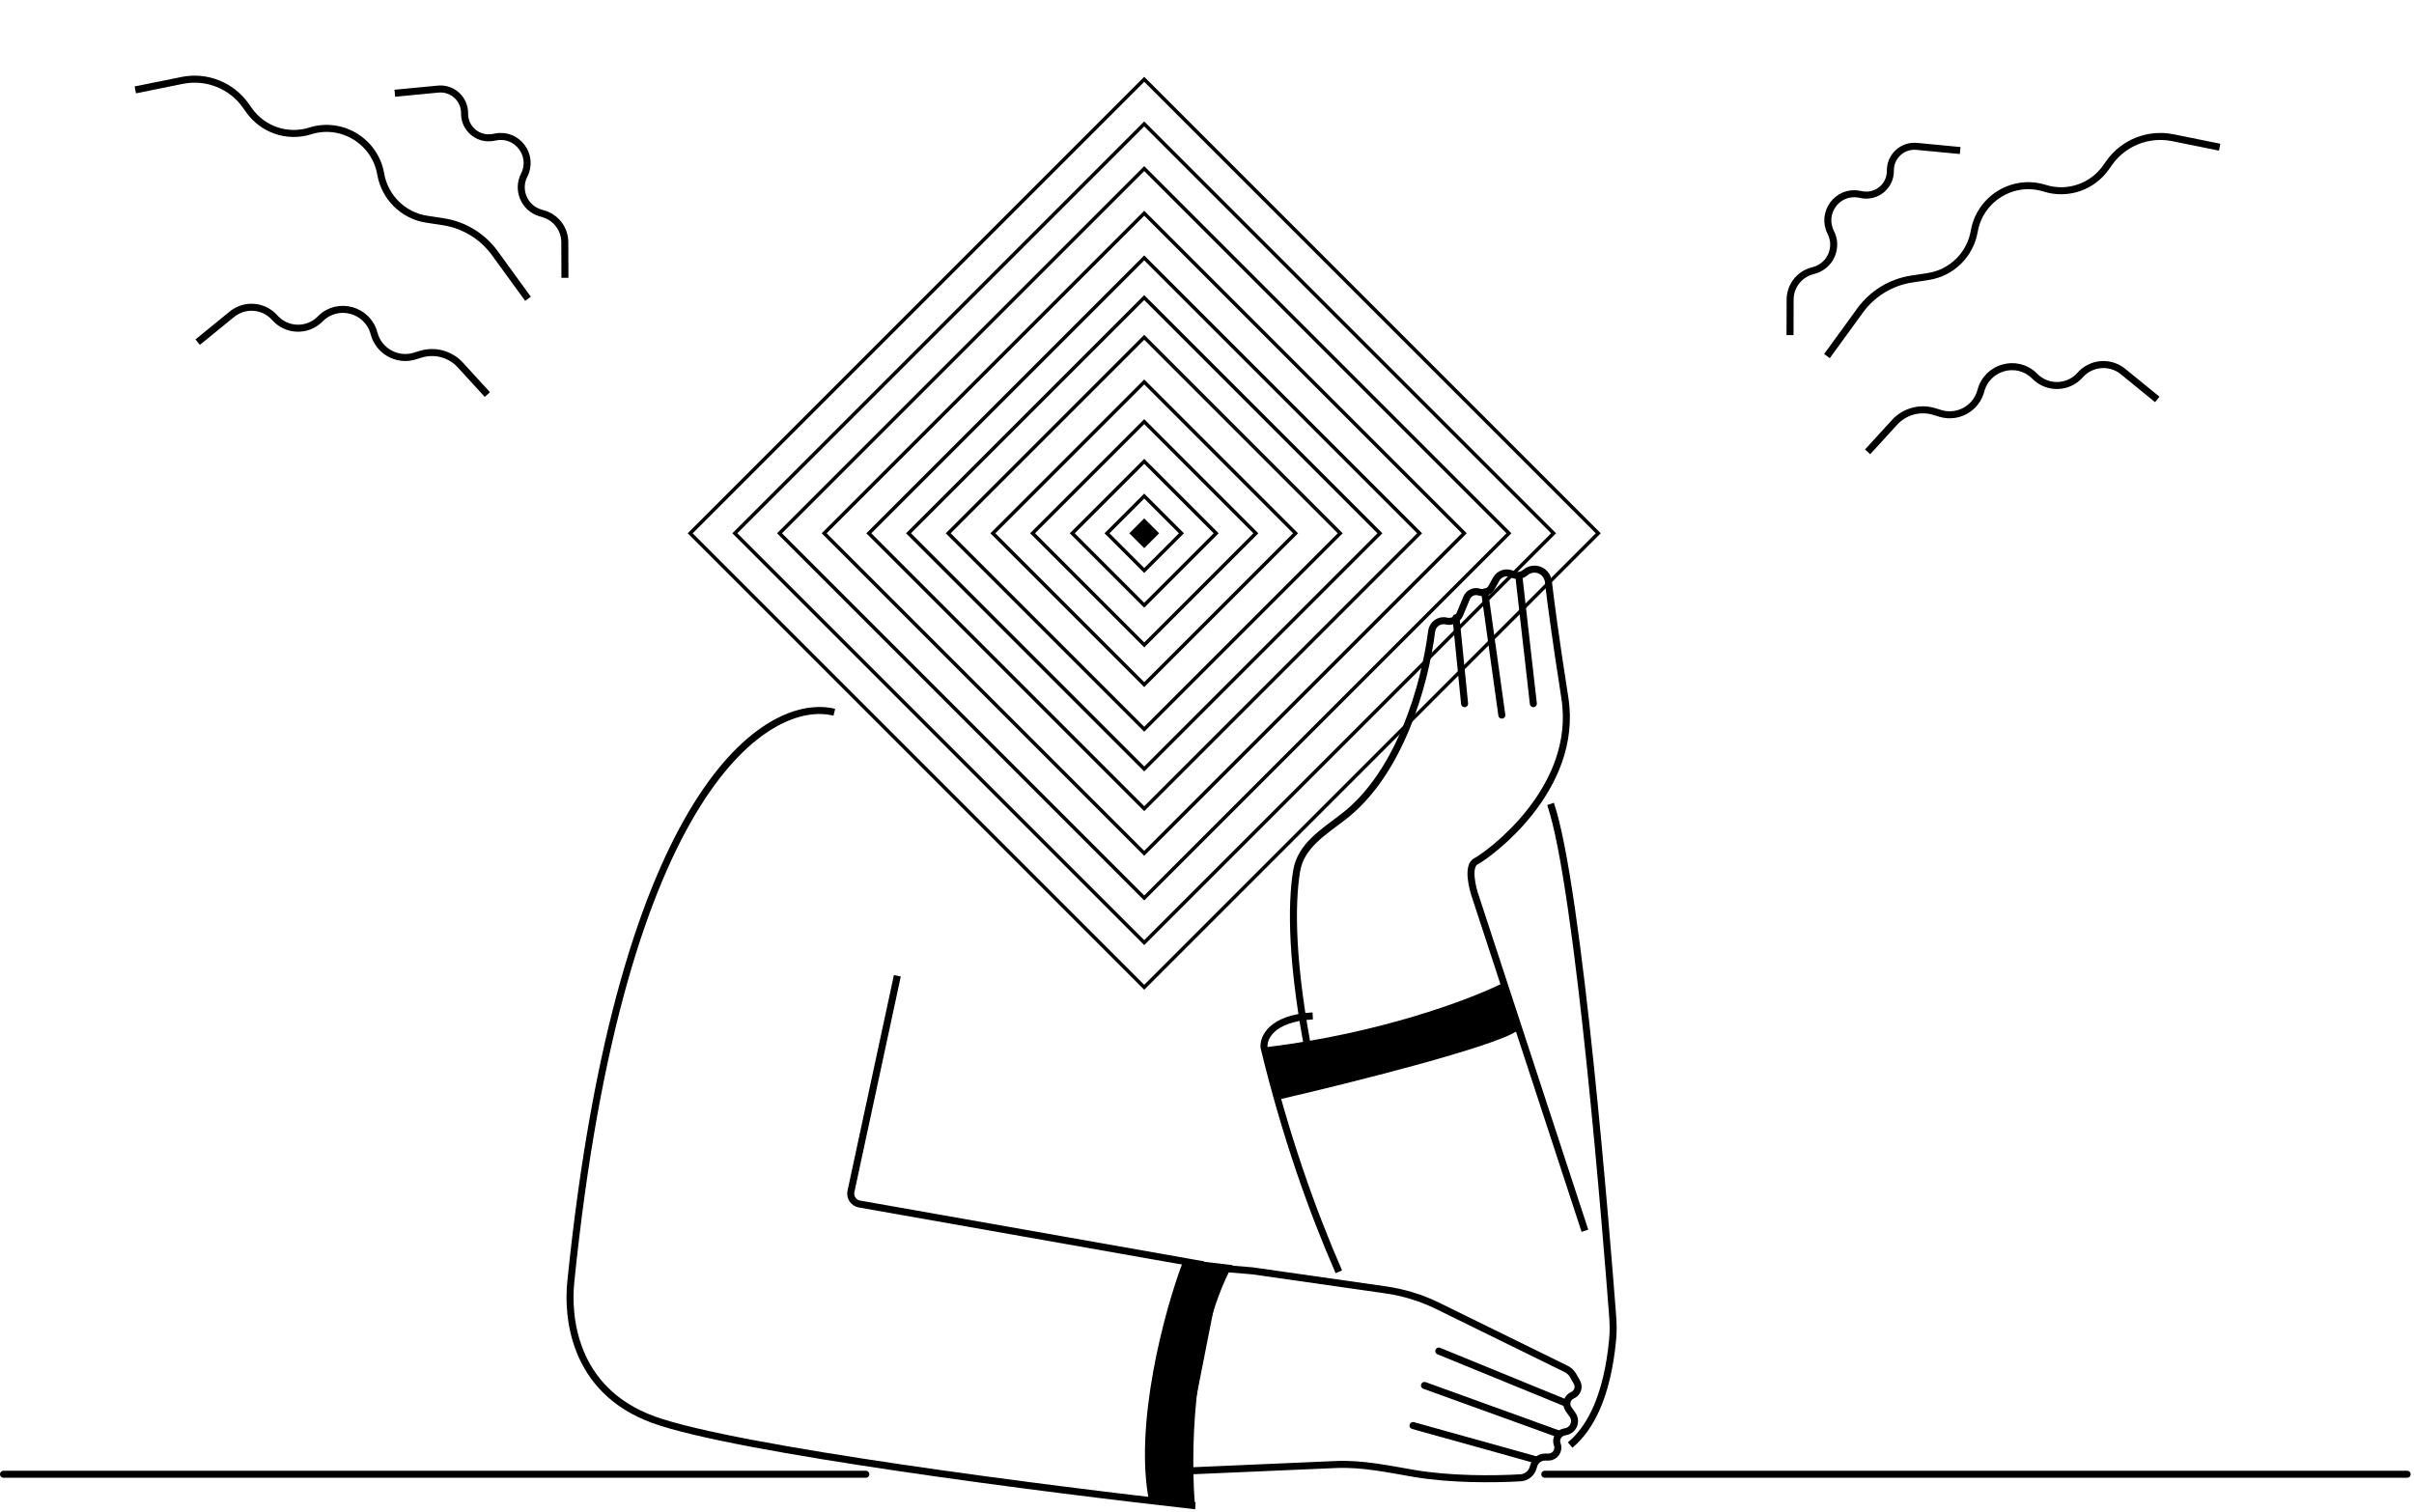 <svg width="688" height="431" viewBox="0 0 688 431" fill="none" xmlns="http://www.w3.org/2000/svg">
<path d="M237.784 203.013C219.277 198.386 177.038 223.752 162.667 365.496C161.757 374.478 162.83 396.197 186.345 404.688C209.86 413.18 299.022 424.556 340.663 429.183M255.747 278.131L242.522 339.591C242.164 341.253 243.258 342.88 244.933 343.176L343 360.5" stroke="black" stroke-width="2"/>
<path d="M441.908 229.141C450 252.681 458.092 355.088 459.615 375.145C459.79 377.446 459.814 379.72 459.589 382.017C458.041 397.817 453.405 406.946 447.5 411.878M374.139 289.562C362.381 290.215 359.986 295.822 360.258 298.543C366.345 323.721 374.014 345.197 381.577 362.5" stroke="black" stroke-width="2"/>
<path d="M364.259 312.424L361.892 299.36C393.451 295.441 418.698 286.024 428.166 281.397L432.111 292.828C425.799 297.4 384.246 307.797 364.259 312.424Z" fill="black" stroke="black" stroke-width="2"/>
<path d="M138.896 112.461L131.212 104.05C128.362 100.93 123.972 99.728 119.931 100.961L118.156 101.502C113.177 103.021 107.925 100.059 106.604 95.024V95.024C104.824 88.24 96.354 85.867 91.367 90.798L91.168 90.994C87.556 94.566 81.684 94.369 78.318 90.564V90.564C75.172 87.006 69.779 86.566 66.098 89.567L56.342 97.52" stroke="black" stroke-width="2"/>
<path d="M161.006 79.178L160.975 69.036C160.964 65.313 158.517 62.035 154.951 60.965L153.952 60.665C149.416 59.304 147.239 54.132 149.395 49.915V49.915C152.242 44.345 147.483 37.876 141.334 39.021L140.531 39.171C136.269 39.964 132.347 36.658 132.408 32.323V32.323C132.465 28.234 128.958 25.002 124.887 25.391L112.52 26.574" stroke="black" stroke-width="2"/>
<path d="M150.479 85.164L141.026 72.157C137.519 67.331 132.229 64.107 126.332 63.203L121.599 62.477C114.931 61.455 109.656 56.252 108.506 49.605V49.605C106.893 40.295 97.437 34.482 88.423 37.318V37.318C81.952 39.354 74.907 36.979 70.989 31.441L70.046 30.107C65.962 24.335 58.858 21.516 51.928 22.918L38.559 25.623" stroke="black" stroke-width="2"/>
<path d="M532.276 128.791L539.96 120.38C542.81 117.26 547.199 116.058 551.241 117.291L553.015 117.832C557.994 119.351 563.247 116.389 564.568 111.354V111.354C566.347 104.57 574.817 102.197 579.805 107.128L580.003 107.324C583.616 110.896 589.488 110.699 592.853 106.893V106.893C595.999 103.336 601.393 102.896 605.074 105.897L614.83 113.85" stroke="black" stroke-width="2"/>
<path d="M510.166 95.508L510.197 85.366C510.208 81.642 512.654 78.365 516.221 77.295L517.219 76.995C521.756 75.634 523.932 70.462 521.777 66.245V66.245C518.93 60.675 523.688 54.206 529.838 55.351L530.641 55.501C534.903 56.294 538.825 52.988 538.764 48.653V48.653C538.707 44.564 542.214 41.332 546.285 41.721L558.652 42.904" stroke="black" stroke-width="2"/>
<path d="M520.692 101.494L530.145 88.487C533.652 83.661 538.943 80.437 544.839 79.533L549.572 78.807C556.24 77.785 561.515 72.581 562.666 65.935V65.935C564.278 56.625 573.735 50.812 582.748 53.648V53.648C589.219 55.684 596.264 53.309 600.182 47.771L601.126 46.437C605.209 40.665 612.313 37.846 619.243 39.248L632.613 41.953" stroke="black" stroke-width="2"/>
<path d="M394.87 367.641L356.993 362.23L347.195 361.414L335.764 419.385L380.788 417.428C388.23 417.104 395.642 418.71 402.984 419.964C413.297 421.725 425.619 421.67 433.364 421.217C435.071 421.117 436.504 419.93 436.974 418.286L437.133 417.728C437.544 416.293 438.856 415.303 440.349 415.303H441.331C443.191 415.303 444.478 413.445 443.825 411.704C443.249 410.166 444.187 408.478 445.797 408.156L446.273 408.061C448.45 407.626 449.463 405.099 448.19 403.28L447.041 401.638C446.078 400.264 446.623 398.352 448.165 397.691C449.617 397.069 450.203 395.321 449.419 393.949L448.326 392.035C447.869 391.235 447.182 390.591 446.355 390.185L409.833 372.255C405.118 369.941 400.069 368.384 394.87 367.641Z" stroke="black" stroke-width="2"/>
<path d="M410.066 385.092L445.992 399.789M405.983 394.89L444.359 408.771M402.717 406.321L437.827 416.119" stroke="black" stroke-width="2" stroke-linecap="round" stroke-linejoin="round"/>
<path d="M327.6 428.367C323.028 406.811 331.682 373.661 337.397 358.964L351.278 360.597C339.52 382.153 339.302 415.847 340.663 430L327.6 428.367Z" fill="black"/>
<path d="M451.707 350.799L420.68 256.085C419.591 253.092 418.067 246.777 420.68 245.471C423.946 243.838 450.074 225.059 445.992 198.931C443.234 181.278 441.834 170.536 441.302 165.819C441.16 164.564 440.442 163.431 439.359 162.781V162.781C437.956 161.939 436.162 162.05 434.884 163.073L434.641 163.267C433.597 164.103 432.162 164.255 430.965 163.656V163.656C429.323 162.835 427.326 163.453 426.434 165.058L425.129 167.407C424.443 168.642 422.975 169.213 421.635 168.766V168.766C420.176 168.28 418.589 169.002 417.998 170.422L416.057 175.081C415.429 176.587 413.794 177.409 412.21 177.013V177.013C410.232 176.518 408.285 177.909 408.026 179.931C406.073 195.207 399.041 220.378 382.84 232.824C377.116 237.221 370.723 241.102 369.549 248.223C367.961 257.861 367.994 274.755 373.323 301.809" stroke="black" stroke-width="2"/>
<path d="M432.928 164.638L437.01 200.564M423.13 168.72L428.029 203.83M414.965 176.069L417.414 200.564" stroke="black" stroke-width="2" stroke-linecap="round" stroke-linejoin="round"/>
<path d="M440.276 420.202H686.042" stroke="black" stroke-width="2" stroke-linecap="round" stroke-linejoin="round"/>
<path d="M1 420.202H246.766" stroke="black" stroke-width="2" stroke-linecap="round" stroke-linejoin="round"/>
<rect x="315.501" y="152" width="15" height="15" transform="rotate(-45 315.501 152)" stroke="black"/>
<rect x="322.572" y="152" width="5" height="5" transform="rotate(-45 322.572 152)" fill="black" stroke="black"/>
<rect x="305.602" y="152" width="29" height="29" transform="rotate(-45 305.602 152)" stroke="black"/>
<rect x="294.288" y="152" width="45" height="45" transform="rotate(-45 294.288 152)" stroke="black"/>
<rect x="282.974" y="152" width="61" height="61" transform="rotate(-45 282.974 152)" stroke="black"/>
<rect x="270.246" y="152" width="79" height="79" transform="rotate(-45 270.246 152)" stroke="black"/>
<rect x="258.933" y="152" width="95" height="95" transform="rotate(-45 258.933 152)" stroke="black"/>
<rect x="247.619" y="152" width="111" height="111" transform="rotate(-45 247.619 152)" stroke="black"/>
<rect x="234.891" y="152" width="129" height="129" transform="rotate(-45 234.891 152)" stroke="black"/>
<rect x="222.163" y="152" width="147" height="147" transform="rotate(-45 222.163 152)" stroke="black"/>
<rect x="209.435" y="152" width="165" height="165" transform="rotate(-45 209.435 152)" stroke="black"/>
<rect x="196.707" y="152" width="183" height="183" transform="rotate(-45 196.707 152)" stroke="black"/>
</svg>
